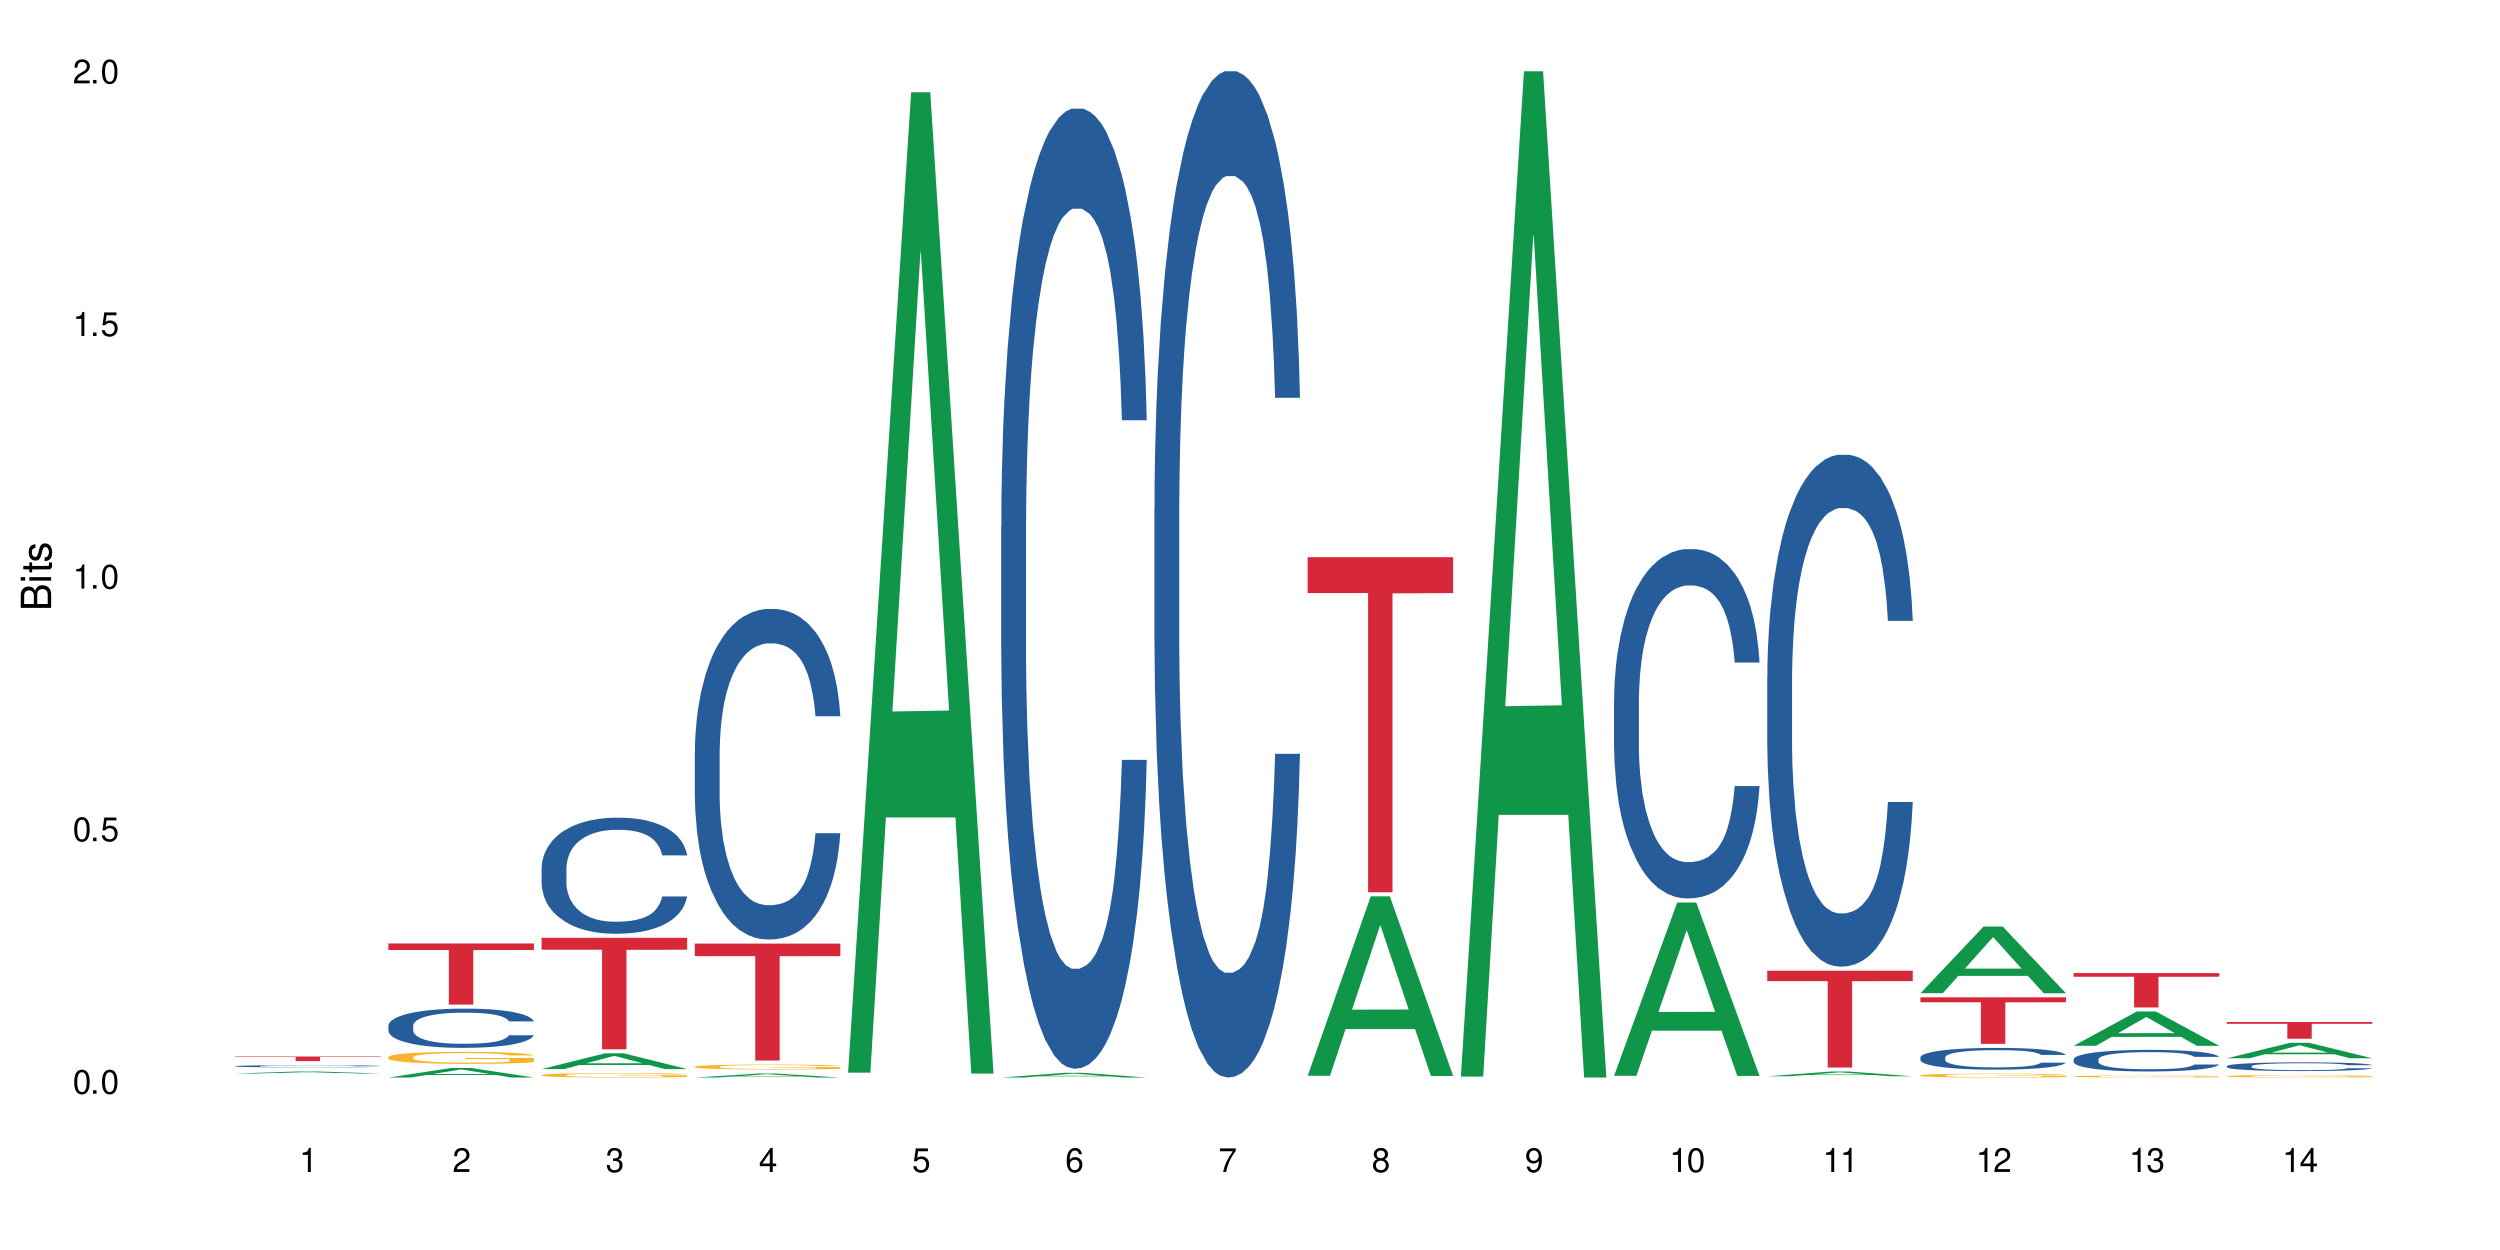 <?xml version="1.0" encoding="UTF-8"?>
<svg xmlns="http://www.w3.org/2000/svg" xmlns:xlink="http://www.w3.org/1999/xlink" width="720" height="360" viewBox="0 0 720 360">
<defs>
<g>
<g id="glyph-0-0">
</g>
<g id="glyph-0-1">
<path d="M 2.641 -6.938 C 2 -6.938 1.422 -6.656 1.078 -6.172 C 0.641 -5.562 0.406 -4.641 0.406 -3.359 C 0.406 -1.016 1.188 0.219 2.641 0.219 C 4.078 0.219 4.859 -1.016 4.859 -3.297 C 4.859 -4.641 4.656 -5.547 4.203 -6.172 C 3.844 -6.656 3.281 -6.938 2.641 -6.938 Z M 2.641 -6.188 C 3.547 -6.188 4 -5.25 4 -3.375 C 4 -1.406 3.562 -0.484 2.625 -0.484 C 1.734 -0.484 1.281 -1.438 1.281 -3.344 C 1.281 -5.25 1.734 -6.188 2.641 -6.188 Z M 2.641 -6.188 "/>
</g>
<g id="glyph-0-2">
<path d="M 1.828 -1 L 0.828 -1 L 0.828 0 L 1.828 0 Z M 1.828 -1 "/>
</g>
<g id="glyph-0-3">
<path d="M 4.562 -6.797 L 1.062 -6.797 L 0.547 -3.094 L 1.328 -3.094 C 1.719 -3.562 2.047 -3.734 2.578 -3.734 C 3.484 -3.734 4.062 -3.109 4.062 -2.094 C 4.062 -1.125 3.484 -0.531 2.578 -0.531 C 1.828 -0.531 1.375 -0.906 1.188 -1.672 L 0.328 -1.672 C 0.453 -1.109 0.547 -0.844 0.75 -0.594 C 1.125 -0.078 1.828 0.219 2.594 0.219 C 3.969 0.219 4.922 -0.781 4.922 -2.219 C 4.922 -3.562 4.031 -4.484 2.719 -4.484 C 2.25 -4.484 1.859 -4.359 1.469 -4.062 L 1.734 -5.969 L 4.562 -5.969 Z M 4.562 -6.797 "/>
</g>
<g id="glyph-0-4">
<path d="M 2.484 -4.938 L 2.484 0 L 3.328 0 L 3.328 -6.938 L 2.766 -6.938 C 2.469 -5.875 2.281 -5.734 0.984 -5.562 L 0.984 -4.938 Z M 2.484 -4.938 "/>
</g>
<g id="glyph-0-5">
<path d="M 4.859 -0.828 L 1.281 -0.828 C 1.359 -1.406 1.672 -1.781 2.5 -2.281 L 3.469 -2.828 C 4.406 -3.344 4.906 -4.062 4.906 -4.906 C 4.906 -5.484 4.672 -6.031 4.266 -6.406 C 3.859 -6.766 3.375 -6.938 2.719 -6.938 C 1.859 -6.938 1.219 -6.625 0.844 -6.031 C 0.609 -5.672 0.5 -5.234 0.484 -4.531 L 1.328 -4.531 C 1.359 -5.016 1.406 -5.281 1.531 -5.516 C 1.75 -5.938 2.188 -6.203 2.703 -6.203 C 3.469 -6.203 4.031 -5.641 4.031 -4.891 C 4.031 -4.344 3.719 -3.859 3.125 -3.516 L 2.234 -3 C 0.812 -2.172 0.406 -1.531 0.328 -0.016 L 4.859 -0.016 Z M 4.859 -0.828 "/>
</g>
<g id="glyph-0-6">
<path d="M 2.125 -3.188 L 2.578 -3.188 C 3.5 -3.188 3.984 -2.766 3.984 -1.922 C 3.984 -1.062 3.469 -0.531 2.594 -0.531 C 1.656 -0.531 1.203 -1 1.156 -2.016 L 0.312 -2.016 C 0.344 -1.453 0.438 -1.094 0.609 -0.781 C 0.953 -0.109 1.625 0.219 2.547 0.219 C 3.953 0.219 4.859 -0.625 4.859 -1.938 C 4.859 -2.828 4.516 -3.297 3.703 -3.594 C 4.344 -3.844 4.656 -4.328 4.656 -5.031 C 4.656 -6.219 3.875 -6.938 2.578 -6.938 C 1.203 -6.938 0.484 -6.172 0.453 -4.703 L 1.297 -4.703 C 1.312 -5.125 1.344 -5.359 1.453 -5.578 C 1.641 -5.969 2.062 -6.203 2.594 -6.203 C 3.344 -6.203 3.797 -5.75 3.797 -5 C 3.797 -4.516 3.609 -4.219 3.25 -4.047 C 3.016 -3.953 2.703 -3.922 2.125 -3.906 Z M 2.125 -3.188 "/>
</g>
<g id="glyph-0-7">
<path d="M 3.141 -1.672 L 3.141 0 L 3.984 0 L 3.984 -1.672 L 4.984 -1.672 L 4.984 -2.438 L 3.984 -2.438 L 3.984 -6.938 L 3.359 -6.938 L 0.266 -2.578 L 0.266 -1.672 Z M 3.141 -2.438 L 1 -2.438 L 3.141 -5.5 Z M 3.141 -2.438 "/>
</g>
<g id="glyph-0-8">
<path d="M 4.781 -5.125 C 4.609 -6.266 3.891 -6.938 2.844 -6.938 C 2.094 -6.938 1.422 -6.578 1.031 -5.953 C 0.594 -5.266 0.406 -4.422 0.406 -3.172 C 0.406 -2 0.578 -1.25 0.984 -0.641 C 1.359 -0.078 1.953 0.219 2.703 0.219 C 3.984 0.219 4.922 -0.75 4.922 -2.094 C 4.922 -3.375 4.062 -4.281 2.844 -4.281 C 2.172 -4.281 1.641 -4.031 1.281 -3.516 C 1.281 -5.234 1.828 -6.188 2.797 -6.188 C 3.391 -6.188 3.797 -5.797 3.938 -5.125 Z M 2.734 -3.531 C 3.547 -3.531 4.062 -2.953 4.062 -2.031 C 4.062 -1.156 3.484 -0.531 2.703 -0.531 C 1.922 -0.531 1.328 -1.188 1.328 -2.078 C 1.328 -2.938 1.906 -3.531 2.734 -3.531 Z M 2.734 -3.531 "/>
</g>
<g id="glyph-0-9">
<path d="M 4.984 -6.797 L 0.438 -6.797 L 0.438 -5.969 L 4.109 -5.969 C 2.5 -3.656 1.828 -2.234 1.328 0 L 2.219 0 C 2.594 -2.172 3.453 -4.047 4.984 -6.094 Z M 4.984 -6.797 "/>
</g>
<g id="glyph-0-10">
<path d="M 3.75 -3.656 C 4.469 -4.094 4.688 -4.438 4.688 -5.078 C 4.688 -6.172 3.844 -6.938 2.641 -6.938 C 1.438 -6.938 0.594 -6.172 0.594 -5.094 C 0.594 -4.438 0.812 -4.094 1.516 -3.656 C 0.734 -3.266 0.359 -2.703 0.359 -1.922 C 0.359 -0.656 1.281 0.219 2.641 0.219 C 3.984 0.219 4.922 -0.656 4.922 -1.922 C 4.922 -2.703 4.531 -3.266 3.75 -3.656 Z M 2.641 -6.188 C 3.359 -6.188 3.812 -5.75 3.812 -5.062 C 3.812 -4.406 3.344 -3.984 2.641 -3.984 C 1.922 -3.984 1.453 -4.406 1.453 -5.078 C 1.453 -5.75 1.922 -6.188 2.641 -6.188 Z M 2.641 -3.266 C 3.484 -3.266 4.062 -2.719 4.062 -1.906 C 4.062 -1.078 3.484 -0.531 2.625 -0.531 C 1.797 -0.531 1.219 -1.094 1.219 -1.906 C 1.219 -2.719 1.781 -3.266 2.641 -3.266 Z M 2.641 -3.266 "/>
</g>
<g id="glyph-0-11">
<path d="M 0.516 -1.578 C 0.672 -0.453 1.406 0.219 2.438 0.219 C 3.188 0.219 3.859 -0.141 4.266 -0.766 C 4.688 -1.453 4.891 -2.297 4.891 -3.547 C 4.891 -4.719 4.703 -5.453 4.312 -6.078 C 3.938 -6.641 3.344 -6.938 2.594 -6.938 C 1.297 -6.938 0.359 -5.969 0.359 -4.625 C 0.359 -3.344 1.234 -2.453 2.453 -2.453 C 3.094 -2.453 3.578 -2.672 4.016 -3.203 C 4 -1.484 3.469 -0.531 2.5 -0.531 C 1.906 -0.531 1.484 -0.906 1.359 -1.578 Z M 2.578 -6.203 C 3.375 -6.203 3.969 -5.531 3.969 -4.641 C 3.969 -3.797 3.391 -3.188 2.547 -3.188 C 1.734 -3.188 1.234 -3.766 1.234 -4.688 C 1.234 -5.562 1.797 -6.203 2.578 -6.203 Z M 2.578 -6.203 "/>
</g>
<g id="glyph-1-0">
</g>
<g id="glyph-1-1">
<path d="M 0 -0.953 L 0 -4.891 C 0 -5.719 -0.234 -6.344 -0.734 -6.797 C -1.188 -7.234 -1.812 -7.469 -2.5 -7.469 C -3.547 -7.469 -4.188 -7 -4.625 -5.875 C -4.984 -6.688 -5.625 -7.094 -6.531 -7.094 C -7.172 -7.094 -7.734 -6.859 -8.141 -6.391 C -8.562 -5.922 -8.75 -5.344 -8.75 -4.5 L -8.75 -0.953 Z M -4.984 -2.062 L -7.766 -2.062 L -7.766 -4.219 C -7.766 -4.844 -7.688 -5.203 -7.453 -5.5 C -7.219 -5.812 -6.859 -5.969 -6.375 -5.969 C -5.891 -5.969 -5.531 -5.812 -5.297 -5.5 C -5.062 -5.203 -4.984 -4.844 -4.984 -4.219 Z M -0.984 -2.062 L -4 -2.062 L -4 -4.781 C -4 -5.766 -3.438 -6.359 -2.484 -6.359 C -1.547 -6.359 -0.984 -5.766 -0.984 -4.781 Z M -0.984 -2.062 "/>
</g>
<g id="glyph-1-2">
<path d="M -6.281 -1.797 L -6.281 -0.797 L 0 -0.797 L 0 -1.797 Z M -8.75 -1.797 L -8.75 -0.797 L -7.484 -0.797 L -7.484 -1.797 Z M -8.75 -1.797 "/>
</g>
<g id="glyph-1-3">
<path d="M -6.281 -3.047 L -6.281 -2.016 L -8.016 -2.016 L -8.016 -1.016 L -6.281 -1.016 L -6.281 -0.172 L -5.469 -0.172 L -5.469 -1.016 L -0.719 -1.016 C -0.078 -1.016 0.281 -1.453 0.281 -2.234 C 0.281 -2.5 0.25 -2.719 0.188 -3.047 L -0.641 -3.047 C -0.609 -2.906 -0.594 -2.766 -0.594 -2.562 C -0.594 -2.141 -0.719 -2.016 -1.156 -2.016 L -5.469 -2.016 L -5.469 -3.047 Z M -6.281 -3.047 "/>
</g>
<g id="glyph-1-4">
<path d="M -4.531 -5.25 C -5.766 -5.25 -6.469 -4.422 -6.469 -2.969 C -6.469 -1.516 -5.719 -0.562 -4.547 -0.562 C -3.562 -0.562 -3.094 -1.062 -2.734 -2.562 L -2.516 -3.484 C -2.344 -4.188 -2.094 -4.469 -1.641 -4.469 C -1.047 -4.469 -0.641 -3.875 -0.641 -3 C -0.641 -2.453 -0.797 -2 -1.062 -1.75 C -1.25 -1.594 -1.422 -1.531 -1.875 -1.469 L -1.875 -0.406 C -0.422 -0.453 0.281 -1.266 0.281 -2.922 C 0.281 -4.5 -0.5 -5.516 -1.719 -5.516 C -2.656 -5.516 -3.172 -4.984 -3.469 -3.734 L -3.703 -2.766 C -3.891 -1.953 -4.156 -1.609 -4.594 -1.609 C -5.188 -1.609 -5.547 -2.125 -5.547 -2.938 C -5.547 -3.75 -5.203 -4.172 -4.531 -4.203 Z M -4.531 -5.25 "/>
</g>
</g>
</defs>
<rect x="-72" y="-36" width="864" height="432" fill="rgb(100%, 100%, 100%)" fill-opacity="1"/>
<path fill-rule="nonzero" fill="rgb(6.275%, 58.824%, 28.235%)" fill-opacity="1" d="M 67.73 309.172 L 67.777 309.168 L 85.914 308.582 L 91.422 308.582 L 109.648 309.172 L 103.242 309.172 L 98.676 309.016 L 78.656 309.016 L 74.18 309.172 L 67.73 309.172 L 80.582 308.953 L 96.84 308.953 L 88.734 308.68 L 88.645 308.676 L 88.555 308.68 L 80.539 308.953 L 80.582 308.953 Z M 67.73 309.172 "/>
<path fill-rule="nonzero" fill="rgb(14.51%, 36.078%, 60%)" fill-opacity="1" d="M 67.73 307.051 L 67.781 307.051 L 67.781 307.039 L 67.934 307.016 L 68.293 306.988 L 68.652 306.969 L 69.57 306.934 L 70.848 306.898 L 72.18 306.871 L 73.148 306.859 L 74.02 306.844 L 76.012 306.824 L 77.289 306.812 L 78.672 306.801 L 80.355 306.793 L 81.582 306.785 L 84.344 306.777 L 86.391 306.773 L 87.973 306.77 L 91.398 306.77 L 93.441 306.773 L 94.926 306.777 L 96.562 306.781 L 97.941 306.785 L 100.344 306.801 L 102.492 306.816 L 103.461 306.824 L 104.996 306.844 L 106.172 306.863 L 106.988 306.875 L 107.91 306.898 L 108.727 306.926 L 109.34 306.957 L 109.648 306.98 L 102.492 306.98 L 102.133 306.957 L 101.723 306.938 L 100.957 306.914 L 100.191 306.898 L 99.117 306.879 L 98.145 306.871 L 96.816 306.859 L 95.641 306.852 L 94.414 306.844 L 93.238 306.844 L 90.988 306.84 L 87.41 306.84 L 85.418 306.844 L 84.344 306.848 L 82.812 306.855 L 81.738 306.863 L 80.461 306.875 L 79.59 306.887 L 78.516 306.902 L 77.75 306.914 L 76.883 306.934 L 76.371 306.949 L 75.91 306.965 L 75.5 306.984 L 75.195 307.008 L 74.988 307.027 L 74.887 307.051 L 74.887 307.141 L 74.988 307.164 L 75.246 307.188 L 75.91 307.223 L 76.883 307.254 L 78.004 307.281 L 79.078 307.297 L 79.691 307.305 L 80.512 307.316 L 81.789 307.328 L 83.629 307.34 L 84.703 307.344 L 86.34 307.348 L 88.023 307.352 L 90.273 307.352 L 92.27 307.348 L 93.598 307.344 L 94.977 307.34 L 96.867 307.332 L 98.043 307.32 L 99.066 307.309 L 99.832 307.297 L 100.344 307.289 L 101.109 307.27 L 101.723 307.25 L 102.184 307.23 L 102.492 307.211 L 109.648 307.211 L 109.34 307.234 L 108.883 307.258 L 108.422 307.273 L 107.707 307.293 L 106.887 307.312 L 105.711 307.332 L 104.742 307.348 L 103.461 307.363 L 102.285 307.371 L 101.008 307.383 L 99.117 307.395 L 97.891 307.402 L 96.562 307.406 L 94.977 307.41 L 92.984 307.414 L 90.836 307.418 L 86.695 307.418 L 85.109 307.414 L 83.016 307.41 L 80.41 307.398 L 78.516 307.387 L 77.035 307.375 L 75.758 307.363 L 74.324 307.348 L 72.484 307.32 L 71.359 307.301 L 70.594 307.285 L 69.723 307.262 L 69.109 307.242 L 68.395 307.207 L 67.883 307.168 L 67.73 307.133 Z M 67.73 307.051 "/>
<path fill-rule="nonzero" fill="rgb(83.922%, 15.686%, 22.353%)" fill-opacity="1" d="M 67.73 304.281 L 109.648 304.281 L 109.648 304.426 L 92.18 304.426 L 92.18 305.605 L 85.148 305.605 L 85.148 304.426 L 67.73 304.426 Z M 67.73 304.281 "/>
<path fill-rule="nonzero" fill="rgb(6.275%, 58.824%, 28.235%)" fill-opacity="1" d="M 111.855 310.328 L 111.898 310.328 L 130.035 307.559 L 135.543 307.559 L 153.77 310.332 L 147.367 310.332 L 142.801 309.609 L 122.781 309.609 L 118.301 310.328 L 111.855 310.328 L 124.707 309.309 L 140.961 309.305 L 132.855 308.012 L 132.766 308.008 L 132.68 308.016 L 124.66 309.305 L 124.707 309.309 Z M 111.855 310.328 "/>
<path fill-rule="nonzero" fill="rgb(14.51%, 36.078%, 60%)" fill-opacity="1" d="M 111.855 295.402 L 111.906 295.395 L 111.906 295.145 L 112.059 294.754 L 112.418 294.258 L 112.773 293.918 L 113.695 293.309 L 114.973 292.723 L 116.301 292.266 L 117.273 292 L 118.141 291.793 L 120.137 291.41 L 121.414 291.215 L 122.793 291.039 L 124.48 290.863 L 125.707 290.762 L 128.469 290.594 L 130.512 290.523 L 132.098 290.492 L 135.523 290.492 L 137.566 290.535 L 139.047 290.586 L 140.684 290.668 L 142.066 290.762 L 144.469 290.988 L 146.613 291.277 L 147.586 291.441 L 149.117 291.762 L 150.293 292.07 L 151.113 292.34 L 152.031 292.723 L 152.852 293.184 L 153.465 293.711 L 153.77 294.156 L 146.613 294.156 L 146.258 293.742 L 145.848 293.422 L 145.082 293 L 144.312 292.699 L 143.242 292.402 L 142.27 292.207 L 140.941 292.008 L 139.766 291.887 L 138.539 291.793 L 137.363 291.73 L 135.113 291.668 L 132.504 291.668 L 131.535 291.688 L 129.539 291.773 L 128.469 291.844 L 126.934 291.988 L 125.859 292.121 L 124.582 292.328 L 123.715 292.504 L 122.641 292.773 L 121.875 293.012 L 121.004 293.352 L 120.492 293.609 L 120.031 293.898 L 119.625 294.238 L 119.316 294.598 L 119.113 294.98 L 119.012 295.352 L 119.012 296.949 L 119.113 297.324 L 119.367 297.758 L 120.031 298.387 L 121.004 298.934 L 122.129 299.367 L 123.203 299.676 L 123.816 299.82 L 124.633 299.984 L 125.91 300.191 L 127.75 300.398 L 128.824 300.48 L 130.461 300.562 L 132.148 300.602 L 134.398 300.602 L 136.391 300.562 L 137.719 300.512 L 139.102 300.43 L 140.992 300.254 L 142.168 300.086 L 143.188 299.891 L 143.957 299.695 L 144.469 299.531 L 145.234 299.211 L 145.848 298.859 L 146.309 298.5 L 146.613 298.148 L 153.77 298.148 L 153.465 298.562 L 153.004 298.965 L 152.543 299.262 L 151.828 299.625 L 151.012 299.941 L 149.836 300.305 L 148.863 300.543 L 147.586 300.801 L 146.41 300.996 L 145.133 301.172 L 143.242 301.379 L 142.012 301.48 L 140.684 301.574 L 139.102 301.656 L 137.105 301.727 L 134.961 301.77 L 132.965 301.781 L 130.82 301.758 L 129.234 301.719 L 127.137 301.625 L 124.531 301.438 L 122.641 301.242 L 121.156 301.047 L 119.879 300.84 L 118.449 300.562 L 116.609 300.109 L 115.484 299.758 L 114.715 299.469 L 113.848 299.066 L 113.234 298.707 L 112.52 298.129 L 112.008 297.395 L 111.855 296.828 Z M 111.855 295.402 "/>
<path fill-rule="nonzero" fill="rgb(96.863%, 70.196%, 16.863%)" fill-opacity="1" d="M 111.855 304.422 L 111.906 304.418 L 111.906 304.355 L 112.109 304.215 L 112.621 304.02 L 113.285 303.859 L 114 303.73 L 114.461 303.664 L 115.227 303.57 L 115.891 303.5 L 117.578 303.359 L 119.727 303.227 L 120.902 303.172 L 122.23 303.117 L 124.121 303.059 L 124.992 303.035 L 127.648 302.984 L 130.664 302.953 L 133.988 302.945 L 135.523 302.945 L 137.617 302.961 L 140.48 302.992 L 142.117 303.027 L 143.395 303.059 L 144.723 303.098 L 146.359 303.16 L 147.891 303.238 L 149.117 303.312 L 150.348 303.406 L 151.367 303.508 L 152.238 303.617 L 153.004 303.75 L 153.465 303.859 L 153.77 303.973 L 146.664 303.973 L 146.258 303.859 L 145.797 303.777 L 145.031 303.672 L 144.262 303.598 L 143.496 303.535 L 142.066 303.453 L 140.84 303.402 L 139.305 303.359 L 137.82 303.332 L 136.137 303.312 L 135.113 303.305 L 132.402 303.305 L 129.949 303.328 L 128.52 303.352 L 127.496 303.379 L 126.066 303.426 L 125.195 303.465 L 124.684 303.488 L 123.152 303.586 L 122.129 303.676 L 121.566 303.734 L 120.852 303.828 L 120.34 303.914 L 119.777 304.039 L 119.469 304.133 L 119.062 304.348 L 119.012 304.918 L 119.164 305.035 L 119.469 305.164 L 119.879 305.277 L 120.492 305.398 L 121.105 305.488 L 122.18 305.613 L 123.102 305.695 L 123.816 305.75 L 125.195 305.832 L 125.758 305.863 L 127.086 305.918 L 128.469 305.961 L 130.152 306 L 131.434 306.02 L 133.477 306.035 L 136.082 306.035 L 139.152 306.016 L 141.094 305.992 L 142.422 305.965 L 143.293 305.945 L 144.363 305.91 L 145.133 305.879 L 145.848 305.844 L 146.715 305.789 L 146.715 305.035 L 134.09 305.031 L 134.09 304.68 L 153.719 304.676 L 153.77 305.91 L 152.699 305.992 L 151.367 306.074 L 150.09 306.141 L 148.762 306.191 L 146.871 306.254 L 145.336 306.289 L 142.984 306.336 L 140.84 306.363 L 138.59 306.383 L 136.594 306.391 L 134.242 306.395 L 132.148 306.387 L 129.898 306.367 L 128.109 306.344 L 126.473 306.312 L 124.84 306.27 L 122.793 306.207 L 121.465 306.152 L 120.082 306.086 L 118.703 306.008 L 117.477 305.922 L 116.66 305.855 L 115.84 305.781 L 114.973 305.684 L 114.152 305.578 L 113.539 305.48 L 112.98 305.371 L 112.57 305.266 L 112.16 305.125 L 111.957 305.012 L 111.855 304.914 Z M 111.855 304.422 "/>
<path fill-rule="nonzero" fill="rgb(83.922%, 15.686%, 22.353%)" fill-opacity="1" d="M 111.855 271.715 L 153.77 271.715 L 153.77 273.602 L 136.301 273.617 L 136.301 289.328 L 129.273 289.328 L 129.273 273.633 L 129.172 273.602 L 111.855 273.602 Z M 111.855 271.715 "/>
<path fill-rule="nonzero" fill="rgb(6.275%, 58.824%, 28.235%)" fill-opacity="1" d="M 155.977 307.898 L 156.023 307.891 L 174.16 303.367 L 179.668 303.367 L 197.895 307.902 L 191.488 307.902 L 186.922 306.719 L 166.902 306.719 L 162.426 307.898 L 155.977 307.898 L 168.828 306.227 L 185.086 306.223 L 176.98 304.105 L 176.891 304.102 L 176.801 304.117 L 168.785 306.223 L 168.828 306.227 Z M 155.977 307.898 "/>
<path fill-rule="nonzero" fill="rgb(14.51%, 36.078%, 60%)" fill-opacity="1" d="M 155.977 250.051 L 156.027 250.02 L 156.027 249.289 L 156.18 248.129 L 156.539 246.66 L 156.898 245.652 L 157.816 243.852 L 159.094 242.113 L 160.426 240.77 L 161.395 239.973 L 162.266 239.363 L 164.258 238.234 L 165.535 237.652 L 166.918 237.133 L 168.602 236.613 L 169.828 236.309 L 172.59 235.82 L 174.637 235.605 L 176.219 235.516 L 179.645 235.516 L 181.688 235.637 L 183.172 235.789 L 184.809 236.035 L 186.188 236.309 L 188.59 236.98 L 190.738 237.836 L 191.707 238.324 L 193.242 239.273 L 194.418 240.188 L 195.234 240.98 L 196.156 242.113 L 196.973 243.484 L 197.586 245.043 L 197.895 246.355 L 190.738 246.355 L 190.379 245.133 L 189.969 244.188 L 189.203 242.938 L 188.438 242.051 L 187.363 241.164 L 186.391 240.586 L 185.062 240.004 L 183.887 239.637 L 182.66 239.363 L 181.484 239.18 L 179.234 238.996 L 176.629 238.996 L 175.656 239.059 L 173.664 239.301 L 172.59 239.516 L 171.059 239.945 L 169.984 240.34 L 168.707 240.949 L 167.836 241.469 L 166.762 242.266 L 165.996 242.965 L 165.129 243.973 L 164.617 244.738 L 164.156 245.594 L 163.746 246.602 L 163.441 247.668 L 163.234 248.801 L 163.133 249.898 L 163.133 254.633 L 163.234 255.73 L 163.492 257.012 L 164.156 258.875 L 165.129 260.496 L 166.25 261.777 L 167.324 262.695 L 167.938 263.121 L 168.758 263.609 L 170.035 264.219 L 171.875 264.832 L 172.949 265.074 L 174.582 265.32 L 176.27 265.441 L 178.52 265.441 L 180.512 265.32 L 181.844 265.168 L 183.223 264.922 L 185.113 264.402 L 186.289 263.914 L 187.312 263.336 L 188.078 262.754 L 188.59 262.266 L 189.355 261.32 L 189.969 260.281 L 190.43 259.211 L 190.738 258.176 L 197.895 258.176 L 197.586 259.395 L 197.129 260.586 L 196.668 261.473 L 195.953 262.539 L 195.133 263.488 L 193.957 264.555 L 192.988 265.258 L 191.707 266.023 L 190.531 266.602 L 189.254 267.121 L 187.363 267.73 L 186.137 268.039 L 184.809 268.312 L 183.223 268.555 L 181.23 268.77 L 179.082 268.891 L 177.09 268.922 L 174.941 268.863 L 173.355 268.738 L 171.262 268.465 L 168.652 267.914 L 166.762 267.336 L 165.281 266.754 L 164.004 266.145 L 162.57 265.32 L 160.73 263.977 L 159.605 262.938 L 158.84 262.082 L 157.969 260.891 L 157.355 259.824 L 156.641 258.113 L 156.129 255.945 L 155.977 254.266 Z M 155.977 250.051 "/>
<path fill-rule="nonzero" fill="rgb(96.863%, 70.196%, 16.863%)" fill-opacity="1" d="M 155.977 309.609 L 156.027 309.605 L 156.027 309.582 L 156.234 309.531 L 156.742 309.461 L 157.41 309.402 L 158.125 309.355 L 158.582 309.328 L 159.352 309.297 L 160.016 309.27 L 161.703 309.219 L 163.848 309.168 L 165.023 309.148 L 166.355 309.129 L 168.246 309.105 L 169.113 309.098 L 171.773 309.078 L 174.789 309.07 L 178.109 309.066 L 179.645 309.066 L 181.742 309.07 L 184.602 309.082 L 186.238 309.094 L 187.516 309.105 L 188.848 309.121 L 190.48 309.145 L 192.016 309.172 L 193.242 309.199 L 194.469 309.234 L 195.492 309.273 L 196.359 309.312 L 197.129 309.359 L 197.586 309.402 L 197.895 309.441 L 190.789 309.441 L 190.379 309.402 L 189.918 309.371 L 189.152 309.332 L 188.387 309.305 L 187.617 309.281 L 186.188 309.254 L 184.961 309.234 L 183.426 309.219 L 181.945 309.207 L 180.258 309.199 L 176.527 309.199 L 174.074 309.207 L 172.641 309.215 L 171.617 309.227 L 170.188 309.242 L 169.32 309.258 L 168.809 309.266 L 167.273 309.301 L 166.25 309.332 L 165.688 309.355 L 164.973 309.391 L 164.461 309.422 L 163.898 309.469 L 163.594 309.504 L 163.184 309.582 L 163.133 309.789 L 163.285 309.832 L 163.594 309.883 L 164.004 309.922 L 164.617 309.965 L 165.23 310 L 166.305 310.047 L 167.223 310.074 L 167.938 310.094 L 169.32 310.125 L 169.883 310.137 L 171.211 310.156 L 172.59 310.176 L 174.277 310.188 L 175.555 310.195 L 177.602 310.199 L 180.207 310.199 L 183.273 310.195 L 185.215 310.184 L 186.547 310.176 L 187.414 310.168 L 188.488 310.152 L 189.254 310.145 L 189.969 310.129 L 190.84 310.109 L 190.84 309.832 L 178.215 309.832 L 178.215 309.703 L 197.844 309.703 L 197.895 310.152 L 196.82 310.184 L 195.492 310.215 L 194.215 310.238 L 192.883 310.258 L 190.992 310.281 L 189.461 310.293 L 187.109 310.309 L 184.961 310.32 L 182.711 310.328 L 180.719 310.332 L 176.27 310.332 L 174.023 310.324 L 172.234 310.312 L 168.961 310.289 L 166.918 310.262 L 165.586 310.242 L 164.207 310.219 L 162.828 310.191 L 161.602 310.16 L 160.781 310.133 L 159.965 310.105 L 159.094 310.07 L 158.277 310.031 L 157.664 309.996 L 157.102 309.957 L 156.691 309.918 L 156.285 309.867 L 156.078 309.824 L 155.977 309.789 Z M 155.977 309.609 "/>
<path fill-rule="nonzero" fill="rgb(83.922%, 15.686%, 22.353%)" fill-opacity="1" d="M 155.977 270.086 L 197.895 270.086 L 197.895 273.523 L 180.426 273.555 L 180.426 302.203 L 173.395 302.203 L 173.395 273.586 L 173.293 273.523 L 155.977 273.523 Z M 155.977 270.086 "/>
<path fill-rule="nonzero" fill="rgb(6.275%, 58.824%, 28.235%)" fill-opacity="1" d="M 200.102 310.332 L 200.145 310.332 L 218.281 309.184 L 223.789 309.184 L 242.016 310.332 L 235.613 310.332 L 231.047 310.031 L 211.027 310.031 L 206.547 310.332 L 200.102 310.332 L 212.953 309.906 L 229.207 309.906 L 221.102 309.371 L 220.926 309.371 L 212.906 309.906 L 212.953 309.906 Z M 200.102 310.332 "/>
<path fill-rule="nonzero" fill="rgb(14.51%, 36.078%, 60%)" fill-opacity="1" d="M 200.102 216.816 L 200.152 216.73 L 200.152 214.641 L 200.305 211.336 L 200.664 207.16 L 201.02 204.285 L 201.941 199.152 L 203.219 194.191 L 204.547 190.363 L 205.52 188.102 L 206.387 186.363 L 208.383 183.141 L 209.66 181.488 L 211.039 180.012 L 212.727 178.531 L 213.953 177.66 L 216.715 176.27 L 218.758 175.66 L 220.344 175.398 L 223.77 175.398 L 225.812 175.746 L 227.293 176.18 L 228.93 176.879 L 230.312 177.66 L 232.715 179.574 L 234.859 182.012 L 235.832 183.402 L 237.363 186.102 L 238.539 188.711 L 239.359 190.973 L 240.277 194.191 L 241.098 198.109 L 241.711 202.547 L 242.016 206.289 L 234.859 206.289 L 234.504 202.809 L 234.094 200.109 L 233.328 196.543 L 232.559 194.02 L 231.488 191.496 L 230.516 189.844 L 229.188 188.188 L 228.012 187.145 L 226.785 186.363 L 225.609 185.84 L 223.359 185.316 L 220.75 185.316 L 219.781 185.492 L 217.785 186.188 L 216.715 186.797 L 215.18 188.016 L 214.105 189.145 L 212.828 190.887 L 211.961 192.367 L 210.887 194.629 L 210.117 196.629 L 209.25 199.5 L 208.738 201.676 L 208.277 204.113 L 207.871 206.984 L 207.562 210.031 L 207.359 213.25 L 207.258 216.383 L 207.258 229.867 L 207.359 233 L 207.613 236.656 L 208.277 241.965 L 209.25 246.574 L 210.375 250.23 L 211.449 252.84 L 212.062 254.059 L 212.879 255.453 L 214.156 257.191 L 215.996 258.934 L 217.07 259.629 L 218.707 260.324 L 220.395 260.672 L 222.645 260.672 L 224.637 260.324 L 225.965 259.891 L 227.348 259.191 L 229.238 257.715 L 230.414 256.32 L 231.434 254.668 L 232.203 253.016 L 232.715 251.621 L 233.48 248.926 L 234.094 245.965 L 234.555 242.922 L 234.859 239.961 L 242.016 239.961 L 241.711 243.441 L 241.25 246.836 L 240.789 249.359 L 240.074 252.406 L 239.258 255.102 L 238.082 258.148 L 237.109 260.148 L 235.832 262.324 L 234.656 263.98 L 233.379 265.457 L 231.488 267.199 L 230.258 268.07 L 228.93 268.852 L 227.348 269.547 L 225.352 270.156 L 223.207 270.504 L 221.211 270.59 L 219.066 270.418 L 217.48 270.07 L 215.383 269.285 L 212.777 267.719 L 210.887 266.066 L 209.402 264.414 L 208.125 262.672 L 206.695 260.324 L 204.855 256.496 L 203.73 253.535 L 202.961 251.102 L 202.094 247.707 L 201.48 244.66 L 200.766 239.789 L 200.254 233.609 L 200.102 228.824 Z M 200.102 216.816 "/>
<path fill-rule="nonzero" fill="rgb(96.863%, 70.196%, 16.863%)" fill-opacity="1" d="M 200.102 307.207 L 200.152 307.203 L 200.152 307.18 L 200.355 307.121 L 200.867 307.039 L 201.531 306.973 L 202.246 306.922 L 202.707 306.895 L 203.473 306.855 L 204.137 306.828 L 205.824 306.77 L 207.973 306.715 L 209.148 306.691 L 210.477 306.668 L 212.367 306.645 L 213.238 306.633 L 215.895 306.613 L 218.91 306.602 L 222.234 306.598 L 223.77 306.598 L 225.863 306.602 L 228.727 306.617 L 230.363 306.629 L 231.641 306.645 L 232.969 306.66 L 234.605 306.688 L 236.137 306.719 L 237.363 306.75 L 238.594 306.789 L 239.613 306.828 L 240.484 306.875 L 241.25 306.93 L 241.711 306.977 L 242.016 307.02 L 234.91 307.02 L 234.504 306.977 L 234.043 306.941 L 233.277 306.898 L 232.508 306.867 L 231.742 306.84 L 230.312 306.809 L 229.082 306.785 L 227.551 306.77 L 226.066 306.758 L 224.383 306.75 L 223.359 306.746 L 220.648 306.746 L 218.195 306.754 L 216.766 306.766 L 215.742 306.777 L 214.312 306.797 L 213.441 306.812 L 212.93 306.82 L 211.398 306.863 L 210.375 306.898 L 209.812 306.922 L 209.098 306.961 L 208.586 306.996 L 208.023 307.047 L 207.715 307.086 L 207.309 307.176 L 207.258 307.41 L 207.41 307.461 L 207.715 307.512 L 208.125 307.559 L 208.738 307.609 L 209.352 307.645 L 210.426 307.695 L 211.348 307.73 L 212.062 307.754 L 213.441 307.789 L 214.004 307.801 L 215.332 307.824 L 216.715 307.84 L 218.398 307.855 L 219.68 307.863 L 221.723 307.871 L 224.328 307.871 L 227.398 307.863 L 229.34 307.852 L 230.668 307.844 L 231.539 307.832 L 232.609 307.82 L 233.379 307.805 L 234.094 307.793 L 234.961 307.77 L 234.961 307.461 L 222.336 307.457 L 222.336 307.312 L 241.965 307.312 L 242.016 307.82 L 240.941 307.855 L 239.613 307.887 L 238.336 307.914 L 237.008 307.938 L 235.117 307.961 L 233.582 307.977 L 231.23 307.992 L 229.082 308.004 L 226.836 308.012 L 224.84 308.016 L 222.488 308.02 L 220.395 308.016 L 218.145 308.008 L 216.355 307.996 L 214.719 307.984 L 213.082 307.969 L 211.039 307.941 L 209.711 307.918 L 208.328 307.891 L 206.949 307.859 L 205.723 307.824 L 204.906 307.797 L 204.086 307.766 L 203.219 307.727 L 202.398 307.684 L 201.785 307.641 L 201.223 307.598 L 200.816 307.555 L 200.406 307.496 L 200.203 307.449 L 200.102 307.41 Z M 200.102 307.207 "/>
<path fill-rule="nonzero" fill="rgb(83.922%, 15.686%, 22.353%)" fill-opacity="1" d="M 200.102 271.754 L 242.016 271.754 L 242.016 275.359 L 224.547 275.391 L 224.547 305.434 L 217.52 305.434 L 217.52 275.422 L 217.418 275.359 L 200.102 275.359 Z M 200.102 271.754 "/>
<path fill-rule="nonzero" fill="rgb(6.275%, 58.824%, 28.235%)" fill-opacity="1" d="M 244.223 308.93 L 244.27 308.664 L 262.406 26.578 L 267.914 26.578 L 286.141 309.195 L 279.734 309.195 L 275.168 235.422 L 255.148 235.422 L 250.672 308.93 L 244.223 308.93 L 257.074 204.902 L 273.332 204.637 L 265.227 72.75 L 265.137 72.484 L 265.047 73.281 L 257.031 204.637 L 257.074 204.902 Z M 244.223 308.93 "/>
<path fill-rule="nonzero" fill="rgb(6.275%, 58.824%, 28.235%)" fill-opacity="1" d="M 288.348 310.332 L 288.391 310.328 L 306.527 308.973 L 312.035 308.973 L 330.262 310.332 L 323.859 310.332 L 319.289 309.977 L 299.273 309.977 L 294.793 310.332 L 288.348 310.332 L 301.199 309.832 L 317.453 309.832 L 309.348 309.195 L 309.258 309.195 L 309.172 309.199 L 301.152 309.832 L 301.199 309.832 Z M 288.348 310.332 "/>
<path fill-rule="nonzero" fill="rgb(14.51%, 36.078%, 60%)" fill-opacity="1" d="M 288.348 151.613 L 288.398 151.359 L 288.398 145.293 L 288.551 135.691 L 288.906 123.559 L 289.266 115.219 L 290.188 100.305 L 291.465 85.898 L 292.793 74.777 L 293.766 68.207 L 294.633 63.152 L 296.629 53.801 L 297.906 48.996 L 299.285 44.699 L 300.973 40.402 L 302.199 37.875 L 304.961 33.832 L 307.004 32.062 L 308.59 31.305 L 312.012 31.305 L 314.059 32.316 L 315.539 33.578 L 317.176 35.602 L 318.559 37.875 L 320.961 43.438 L 323.105 50.512 L 324.078 54.559 L 325.609 62.395 L 326.785 69.977 L 327.605 76.547 L 328.523 85.898 L 329.344 97.273 L 329.957 110.16 L 330.262 121.031 L 323.105 121.031 L 322.75 110.922 L 322.34 103.086 L 321.574 92.723 L 320.805 85.395 L 319.73 78.062 L 318.762 73.262 L 317.434 68.457 L 316.258 65.426 L 315.031 63.152 L 313.855 61.633 L 311.605 60.117 L 308.996 60.117 L 308.027 60.625 L 306.031 62.645 L 304.961 64.414 L 303.426 67.953 L 302.352 71.238 L 301.074 76.293 L 300.207 80.59 L 299.133 87.16 L 298.363 92.977 L 297.496 101.316 L 296.984 107.633 L 296.523 114.711 L 296.117 123.051 L 295.809 131.898 L 295.605 141.25 L 295.504 150.348 L 295.504 189.523 L 295.605 198.625 L 295.859 209.238 L 296.523 224.656 L 297.496 238.051 L 298.621 248.668 L 299.695 256.25 L 300.309 259.789 L 301.125 263.832 L 302.402 268.887 L 304.242 273.941 L 305.316 275.965 L 306.953 277.988 L 308.641 278.996 L 310.891 278.996 L 312.883 277.988 L 314.211 276.723 L 315.594 274.699 L 317.484 270.402 L 318.66 266.359 L 319.68 261.559 L 320.449 256.754 L 320.961 252.711 L 321.727 244.875 L 322.34 236.281 L 322.801 227.438 L 323.105 218.844 L 330.262 218.844 L 329.957 228.953 L 329.496 238.812 L 329.035 246.141 L 328.32 254.988 L 327.504 262.82 L 326.328 271.668 L 325.355 277.48 L 324.078 283.801 L 322.902 288.602 L 321.625 292.898 L 319.73 297.953 L 318.504 300.48 L 317.176 302.754 L 315.594 304.777 L 313.598 306.547 L 311.453 307.559 L 309.457 307.812 L 307.312 307.305 L 305.727 306.293 L 303.629 304.02 L 301.023 299.469 L 299.133 294.668 L 297.648 289.867 L 296.371 284.812 L 294.941 277.988 L 293.102 266.867 L 291.977 258.273 L 291.207 251.195 L 290.34 241.34 L 289.727 232.492 L 289.012 218.34 L 288.5 200.395 L 288.348 186.492 Z M 288.348 151.613 "/>
<path fill-rule="nonzero" fill="rgb(14.51%, 36.078%, 60%)" fill-opacity="1" d="M 332.469 146.621 L 332.52 146.355 L 332.52 140 L 332.672 129.934 L 333.031 117.215 L 333.391 108.477 L 334.309 92.844 L 335.586 77.746 L 336.918 66.09 L 337.887 59.203 L 338.758 53.902 L 340.75 44.102 L 342.027 39.07 L 343.406 34.566 L 345.094 30.062 L 346.32 27.414 L 349.082 23.176 L 351.129 21.32 L 352.711 20.527 L 356.137 20.527 L 358.18 21.586 L 359.664 22.91 L 361.301 25.031 L 362.68 27.414 L 365.082 33.242 L 367.23 40.66 L 368.199 44.898 L 369.734 53.109 L 370.91 61.055 L 371.727 67.945 L 372.648 77.746 L 373.465 89.668 L 374.078 103.176 L 374.387 114.566 L 367.23 114.566 L 366.871 103.973 L 366.461 95.758 L 365.695 84.898 L 364.93 77.215 L 363.855 69.535 L 362.883 64.5 L 361.555 59.469 L 360.379 56.289 L 359.152 53.902 L 357.977 52.316 L 355.727 50.727 L 353.121 50.727 L 352.148 51.254 L 350.156 53.375 L 349.082 55.23 L 347.547 58.938 L 346.477 62.383 L 345.199 67.68 L 344.328 72.184 L 343.254 79.07 L 342.488 85.164 L 341.617 93.906 L 341.109 100.527 L 340.648 107.945 L 340.238 116.688 L 339.934 125.957 L 339.727 135.762 L 339.625 145.297 L 339.625 186.355 L 339.727 195.895 L 339.984 207.02 L 340.648 223.18 L 341.617 237.219 L 342.742 248.344 L 343.816 256.293 L 344.43 260 L 345.25 264.238 L 346.527 269.535 L 348.367 274.836 L 349.441 276.953 L 351.074 279.074 L 352.762 280.133 L 355.012 280.133 L 357.004 279.074 L 358.336 277.75 L 359.715 275.629 L 361.605 271.125 L 362.781 266.887 L 363.805 261.855 L 364.57 256.82 L 365.082 252.582 L 365.848 244.371 L 366.461 235.363 L 366.922 226.094 L 367.23 217.086 L 374.387 217.086 L 374.078 227.684 L 373.617 238.012 L 373.16 245.695 L 372.441 254.969 L 371.625 263.18 L 370.449 272.449 L 369.477 278.543 L 368.199 285.168 L 367.023 290.199 L 365.746 294.703 L 363.855 300 L 362.629 302.648 L 361.301 305.035 L 359.715 307.152 L 357.723 309.008 L 355.574 310.066 L 353.582 310.332 L 351.434 309.801 L 349.848 308.742 L 347.754 306.359 L 345.145 301.59 L 343.254 296.559 L 341.773 291.523 L 340.496 286.227 L 339.062 279.074 L 337.223 267.418 L 336.098 258.41 L 335.332 250.992 L 334.461 240.664 L 333.848 231.391 L 333.133 216.555 L 332.621 197.746 L 332.469 183.18 Z M 332.469 146.621 "/>
<path fill-rule="nonzero" fill="rgb(6.275%, 58.824%, 28.235%)" fill-opacity="1" d="M 376.594 309.832 L 376.637 309.781 L 394.773 258.137 L 400.281 258.137 L 418.508 309.879 L 412.105 309.879 L 407.535 296.371 L 387.52 296.371 L 383.039 309.832 L 376.594 309.832 L 389.445 290.785 L 405.699 290.734 L 397.594 266.59 L 397.504 266.539 L 397.414 266.688 L 389.398 290.734 L 389.445 290.785 Z M 376.594 309.832 "/>
<path fill-rule="nonzero" fill="rgb(83.922%, 15.686%, 22.353%)" fill-opacity="1" d="M 376.594 160.48 L 418.508 160.48 L 418.508 170.812 L 401.039 170.902 L 401.039 256.973 L 394.012 256.973 L 394.012 170.992 L 393.91 170.812 L 376.594 170.812 Z M 376.594 160.48 "/>
<path fill-rule="nonzero" fill="rgb(6.275%, 58.824%, 28.235%)" fill-opacity="1" d="M 420.715 310.059 L 420.758 309.789 L 438.898 20.527 L 444.406 20.527 L 462.633 310.332 L 456.227 310.332 L 451.66 234.684 L 431.641 234.684 L 427.164 310.059 L 420.715 310.059 L 433.566 203.391 L 449.824 203.117 L 441.719 67.875 L 441.629 67.602 L 441.539 68.418 L 433.523 203.117 L 433.566 203.391 Z M 420.715 310.059 "/>
<path fill-rule="nonzero" fill="rgb(6.275%, 58.824%, 28.235%)" fill-opacity="1" d="M 464.836 309.824 L 464.883 309.777 L 483.02 259.922 L 488.527 259.922 L 506.754 309.871 L 500.352 309.871 L 495.781 296.832 L 475.766 296.832 L 471.285 309.824 L 464.836 309.824 L 477.691 291.441 L 493.945 291.395 L 485.84 268.082 L 485.75 268.035 L 485.66 268.176 L 477.645 291.395 L 477.691 291.441 Z M 464.836 309.824 "/>
<path fill-rule="nonzero" fill="rgb(14.51%, 36.078%, 60%)" fill-opacity="1" d="M 464.836 201.93 L 464.891 201.84 L 464.891 199.633 L 465.043 196.137 L 465.398 191.723 L 465.758 188.688 L 466.68 183.262 L 467.957 178.02 L 469.285 173.977 L 470.258 171.586 L 471.125 169.746 L 473.117 166.344 L 474.398 164.594 L 475.777 163.031 L 477.465 161.469 L 478.691 160.551 L 481.453 159.078 L 483.496 158.434 L 485.082 158.16 L 488.504 158.16 L 490.551 158.527 L 492.031 158.984 L 493.668 159.723 L 495.047 160.551 L 497.453 162.574 L 499.598 165.148 L 500.57 166.617 L 502.102 169.469 L 503.277 172.227 L 504.098 174.617 L 505.016 178.02 L 505.836 182.16 L 506.449 186.848 L 506.754 190.805 L 499.598 190.805 L 499.242 187.125 L 498.832 184.273 L 498.066 180.504 L 497.297 177.836 L 496.223 175.172 L 495.254 173.422 L 493.926 171.676 L 492.75 170.574 L 491.523 169.746 L 490.348 169.195 L 488.098 168.641 L 485.488 168.641 L 484.52 168.824 L 482.523 169.562 L 481.453 170.203 L 479.918 171.492 L 478.844 172.688 L 477.566 174.527 L 476.695 176.09 L 475.625 178.48 L 474.855 180.598 L 473.988 183.629 L 473.477 185.93 L 473.016 188.504 L 472.609 191.539 L 472.301 194.758 L 472.098 198.16 L 471.996 201.469 L 471.996 215.723 L 472.098 219.035 L 472.352 222.895 L 473.016 228.504 L 473.988 233.379 L 475.113 237.242 L 476.188 240 L 476.801 241.289 L 477.617 242.758 L 478.895 244.598 L 480.734 246.438 L 481.809 247.172 L 483.445 247.91 L 485.133 248.277 L 487.383 248.277 L 489.375 247.91 L 490.703 247.449 L 492.082 246.715 L 493.977 245.148 L 495.152 243.68 L 496.172 241.93 L 496.941 240.184 L 497.453 238.711 L 498.219 235.863 L 498.832 232.734 L 499.293 229.516 L 499.598 226.391 L 506.754 226.391 L 506.449 230.07 L 505.988 233.656 L 505.527 236.32 L 504.812 239.539 L 503.996 242.391 L 502.82 245.609 L 501.848 247.723 L 500.57 250.023 L 499.395 251.77 L 498.117 253.332 L 496.223 255.172 L 494.996 256.094 L 493.668 256.922 L 492.082 257.656 L 490.09 258.301 L 487.941 258.668 L 485.949 258.758 L 483.801 258.574 L 482.219 258.207 L 480.121 257.379 L 477.516 255.727 L 475.625 253.977 L 474.141 252.23 L 472.863 250.391 L 471.434 247.91 L 469.594 243.863 L 468.469 240.734 L 467.699 238.16 L 466.832 234.574 L 466.219 231.355 L 465.504 226.207 L 464.992 219.68 L 464.836 214.621 Z M 464.836 201.93 "/>
<path fill-rule="nonzero" fill="rgb(6.275%, 58.824%, 28.235%)" fill-opacity="1" d="M 508.961 309.969 L 509.004 309.969 L 527.145 308.609 L 532.652 308.609 L 550.879 309.973 L 544.473 309.973 L 539.906 309.617 L 519.887 309.617 L 515.41 309.969 L 508.961 309.969 L 521.812 309.469 L 538.07 309.469 L 529.965 308.832 L 529.875 308.832 L 529.785 308.836 L 521.77 309.469 L 521.812 309.469 Z M 508.961 309.969 "/>
<path fill-rule="nonzero" fill="rgb(14.51%, 36.078%, 60%)" fill-opacity="1" d="M 508.961 195.125 L 509.012 194.992 L 509.012 191.754 L 509.164 186.633 L 509.523 180.164 L 509.883 175.719 L 510.801 167.766 L 512.078 160.086 L 513.406 154.156 L 514.379 150.652 L 515.25 147.957 L 517.242 142.969 L 518.52 140.41 L 519.898 138.117 L 521.586 135.828 L 522.812 134.48 L 525.574 132.324 L 527.617 131.379 L 529.203 130.977 L 532.629 130.977 L 534.672 131.516 L 536.156 132.188 L 537.793 133.266 L 539.172 134.48 L 541.574 137.445 L 543.723 141.219 L 544.691 143.375 L 546.227 147.551 L 547.402 151.594 L 548.219 155.098 L 549.141 160.086 L 549.957 166.148 L 550.57 173.023 L 550.879 178.816 L 543.723 178.816 L 543.363 173.426 L 542.953 169.25 L 542.188 163.723 L 541.422 159.816 L 540.348 155.906 L 539.375 153.348 L 538.047 150.785 L 536.871 149.168 L 535.645 147.957 L 534.469 147.148 L 532.219 146.34 L 529.613 146.34 L 528.641 146.609 L 526.648 147.688 L 525.574 148.629 L 524.039 150.516 L 522.969 152.27 L 521.688 154.965 L 520.82 157.254 L 519.746 160.758 L 518.98 163.859 L 518.109 168.305 L 517.602 171.676 L 517.141 175.449 L 516.73 179.895 L 516.426 184.613 L 516.219 189.598 L 516.117 194.449 L 516.117 215.34 L 516.219 220.191 L 516.477 225.852 L 517.141 234.074 L 518.109 241.215 L 519.234 246.875 L 520.309 250.918 L 520.922 252.805 L 521.742 254.961 L 523.02 257.656 L 524.859 260.352 L 525.934 261.43 L 527.566 262.508 L 529.254 263.047 L 531.504 263.047 L 533.496 262.508 L 534.828 261.836 L 536.207 260.758 L 538.098 258.465 L 539.273 256.309 L 540.297 253.75 L 541.062 251.188 L 541.574 249.031 L 542.34 244.855 L 542.953 240.273 L 543.414 235.555 L 543.723 230.973 L 550.879 230.973 L 550.57 236.363 L 550.109 241.621 L 549.652 245.527 L 548.934 250.246 L 548.117 254.422 L 546.941 259.141 L 545.969 262.238 L 544.691 265.609 L 543.516 268.168 L 542.238 270.461 L 540.348 273.156 L 539.121 274.504 L 537.793 275.715 L 536.207 276.793 L 534.215 277.738 L 532.066 278.277 L 530.074 278.41 L 527.926 278.141 L 526.34 277.602 L 524.246 276.391 L 521.637 273.965 L 519.746 271.402 L 518.266 268.844 L 516.988 266.148 L 515.555 262.508 L 513.715 256.578 L 512.59 251.996 L 511.824 248.223 L 510.953 242.969 L 510.34 238.25 L 509.625 230.703 L 509.113 221.137 L 508.961 213.723 Z M 508.961 195.125 "/>
<path fill-rule="nonzero" fill="rgb(83.922%, 15.686%, 22.353%)" fill-opacity="1" d="M 508.961 279.574 L 550.879 279.574 L 550.879 282.559 L 533.406 282.586 L 533.406 307.445 L 526.379 307.445 L 526.379 282.613 L 526.277 282.559 L 508.961 282.559 Z M 508.961 279.574 "/>
<path fill-rule="nonzero" fill="rgb(6.275%, 58.824%, 28.235%)" fill-opacity="1" d="M 553.082 286.039 L 553.129 286.023 L 571.266 266.836 L 576.773 266.836 L 595 286.059 L 588.598 286.059 L 584.027 281.043 L 564.012 281.043 L 559.531 286.039 L 553.082 286.039 L 565.938 278.965 L 582.191 278.949 L 574.086 269.977 L 573.996 269.961 L 573.906 270.016 L 565.891 278.949 L 565.938 278.965 Z M 553.082 286.039 "/>
<path fill-rule="nonzero" fill="rgb(14.51%, 36.078%, 60%)" fill-opacity="1" d="M 553.082 304.52 L 553.137 304.512 L 553.137 304.375 L 553.289 304.156 L 553.645 303.883 L 554.004 303.695 L 554.926 303.355 L 556.203 303.031 L 557.531 302.781 L 558.504 302.629 L 559.371 302.516 L 561.363 302.305 L 562.645 302.195 L 564.023 302.098 L 565.711 302 L 566.938 301.945 L 569.695 301.852 L 571.742 301.812 L 573.328 301.797 L 576.75 301.797 L 578.797 301.82 L 580.277 301.848 L 581.914 301.895 L 583.293 301.945 L 585.695 302.07 L 587.844 302.23 L 588.816 302.32 L 590.348 302.5 L 591.523 302.672 L 592.344 302.82 L 593.262 303.031 L 594.082 303.289 L 594.695 303.582 L 595 303.824 L 587.844 303.824 L 587.484 303.598 L 587.078 303.422 L 586.312 303.184 L 585.543 303.02 L 584.469 302.855 L 583.5 302.746 L 582.172 302.637 L 580.996 302.566 L 579.766 302.516 L 578.59 302.48 L 576.344 302.449 L 573.734 302.449 L 572.766 302.461 L 570.77 302.504 L 569.695 302.543 L 568.164 302.625 L 567.09 302.699 L 565.812 302.812 L 564.941 302.91 L 563.871 303.059 L 563.102 303.191 L 562.234 303.379 L 561.723 303.523 L 561.262 303.684 L 560.855 303.871 L 560.547 304.07 L 560.344 304.285 L 560.242 304.488 L 560.242 305.375 L 560.344 305.582 L 560.598 305.82 L 561.262 306.172 L 562.234 306.473 L 563.359 306.715 L 564.434 306.887 L 565.047 306.965 L 565.863 307.059 L 567.141 307.172 L 568.98 307.285 L 570.055 307.332 L 571.691 307.379 L 573.379 307.402 L 575.625 307.402 L 577.621 307.379 L 578.949 307.348 L 580.328 307.305 L 582.223 307.207 L 583.398 307.113 L 584.418 307.008 L 585.188 306.898 L 585.695 306.805 L 586.465 306.629 L 587.078 306.434 L 587.539 306.234 L 587.844 306.039 L 595 306.039 L 594.695 306.27 L 594.234 306.492 L 593.773 306.656 L 593.059 306.855 L 592.242 307.035 L 591.066 307.234 L 590.094 307.367 L 588.816 307.508 L 587.641 307.617 L 586.363 307.715 L 584.469 307.828 L 583.242 307.887 L 581.914 307.938 L 580.328 307.984 L 578.336 308.023 L 576.188 308.047 L 574.195 308.051 L 572.047 308.043 L 570.465 308.02 L 568.367 307.965 L 565.762 307.863 L 563.871 307.754 L 562.387 307.648 L 561.109 307.531 L 559.68 307.379 L 557.836 307.125 L 556.715 306.93 L 555.945 306.77 L 555.078 306.547 L 554.465 306.348 L 553.75 306.027 L 553.238 305.621 L 553.082 305.309 Z M 553.082 304.52 "/>
<path fill-rule="nonzero" fill="rgb(96.863%, 70.196%, 16.863%)" fill-opacity="1" d="M 553.082 309.695 L 553.137 309.695 L 553.137 309.672 L 553.34 309.629 L 553.852 309.562 L 554.516 309.512 L 555.23 309.473 L 555.691 309.449 L 556.457 309.418 L 557.121 309.398 L 558.809 309.352 L 560.957 309.309 L 562.133 309.289 L 563.461 309.273 L 565.352 309.254 L 566.223 309.246 L 568.879 309.23 L 571.895 309.219 L 575.219 309.215 L 576.75 309.219 L 578.848 309.223 L 581.711 309.234 L 583.348 309.242 L 584.625 309.254 L 585.953 309.266 L 587.59 309.285 L 589.121 309.312 L 590.348 309.336 L 591.574 309.367 L 592.598 309.398 L 593.469 309.434 L 594.234 309.477 L 594.695 309.512 L 595 309.547 L 587.895 309.547 L 587.484 309.512 L 587.027 309.484 L 586.258 309.453 L 585.492 309.426 L 584.727 309.406 L 583.293 309.383 L 582.066 309.367 L 580.535 309.352 L 579.051 309.344 L 577.363 309.336 L 576.344 309.332 L 573.633 309.332 L 571.18 309.34 L 569.75 309.348 L 568.727 309.355 L 567.293 309.371 L 566.426 309.383 L 565.914 309.395 L 564.383 309.426 L 563.359 309.453 L 562.797 309.473 L 562.082 309.504 L 561.57 309.531 L 561.008 309.57 L 560.699 309.602 L 560.293 309.672 L 560.242 309.855 L 560.395 309.895 L 560.699 309.934 L 561.109 309.973 L 561.723 310.012 L 562.336 310.039 L 563.41 310.078 L 564.328 310.105 L 565.047 310.125 L 566.426 310.152 L 566.988 310.16 L 568.316 310.18 L 569.695 310.191 L 571.383 310.203 L 572.66 310.211 L 574.707 310.215 L 577.312 310.215 L 580.383 310.211 L 582.324 310.203 L 583.652 310.195 L 584.52 310.188 L 585.594 310.176 L 586.363 310.164 L 587.078 310.152 L 587.945 310.137 L 587.945 309.895 L 575.32 309.891 L 575.32 309.777 L 594.949 309.777 L 595 310.176 L 593.926 310.203 L 592.598 310.23 L 591.32 310.25 L 589.992 310.266 L 588.102 310.285 L 586.566 310.297 L 584.215 310.312 L 582.066 310.32 L 579.82 310.328 L 577.824 310.332 L 573.379 310.332 L 571.129 310.324 L 569.34 310.316 L 566.066 310.293 L 564.023 310.27 L 562.695 310.254 L 561.312 310.234 L 559.934 310.207 L 558.707 310.18 L 557.891 310.156 L 557.07 310.133 L 556.203 310.102 L 555.383 310.07 L 554.77 310.035 L 554.207 310 L 553.801 309.969 L 553.391 309.922 L 553.188 309.887 L 553.082 309.852 Z M 553.082 309.695 "/>
<path fill-rule="nonzero" fill="rgb(83.922%, 15.686%, 22.353%)" fill-opacity="1" d="M 553.082 287.223 L 595 287.223 L 595 288.656 L 577.531 288.672 L 577.531 300.633 L 570.504 300.633 L 570.504 288.684 L 570.402 288.656 L 553.082 288.656 Z M 553.082 287.223 "/>
<path fill-rule="nonzero" fill="rgb(6.275%, 58.824%, 28.235%)" fill-opacity="1" d="M 597.207 301.199 L 597.25 301.188 L 615.391 291.309 L 620.898 291.309 L 639.125 301.207 L 632.719 301.207 L 628.152 298.625 L 608.133 298.625 L 603.656 301.199 L 597.207 301.199 L 610.059 297.555 L 626.316 297.547 L 618.211 292.926 L 618.121 292.918 L 618.031 292.945 L 610.016 297.547 L 610.059 297.555 Z M 597.207 301.199 "/>
<path fill-rule="nonzero" fill="rgb(14.51%, 36.078%, 60%)" fill-opacity="1" d="M 597.207 305.074 L 597.258 305.066 L 597.258 304.934 L 597.41 304.715 L 597.77 304.445 L 598.125 304.258 L 599.047 303.922 L 600.324 303.598 L 601.652 303.348 L 602.625 303.199 L 603.496 303.086 L 605.488 302.875 L 606.766 302.77 L 608.145 302.672 L 609.832 302.574 L 611.059 302.52 L 613.82 302.43 L 615.863 302.387 L 617.449 302.371 L 620.875 302.371 L 622.918 302.395 L 624.402 302.422 L 626.039 302.469 L 627.418 302.52 L 629.82 302.645 L 631.969 302.805 L 632.938 302.895 L 634.473 303.07 L 635.648 303.238 L 636.465 303.387 L 637.387 303.598 L 638.203 303.852 L 638.816 304.145 L 639.125 304.387 L 631.969 304.387 L 631.609 304.16 L 631.199 303.984 L 630.434 303.75 L 629.668 303.586 L 628.594 303.422 L 627.621 303.312 L 626.293 303.207 L 625.117 303.137 L 623.891 303.086 L 622.715 303.051 L 620.465 303.02 L 617.859 303.02 L 616.887 303.031 L 614.895 303.074 L 613.82 303.113 L 612.285 303.195 L 611.215 303.27 L 609.934 303.383 L 609.066 303.477 L 607.992 303.625 L 607.227 303.758 L 606.355 303.945 L 605.848 304.086 L 605.387 304.246 L 604.977 304.434 L 604.672 304.633 L 604.465 304.84 L 604.363 305.047 L 604.363 305.926 L 604.465 306.129 L 604.723 306.367 L 605.387 306.715 L 606.355 307.016 L 607.48 307.254 L 608.555 307.426 L 609.168 307.504 L 609.988 307.594 L 611.266 307.707 L 613.105 307.82 L 614.18 307.867 L 615.812 307.914 L 617.5 307.934 L 619.75 307.934 L 621.742 307.914 L 623.074 307.883 L 624.453 307.84 L 626.344 307.742 L 627.52 307.652 L 628.543 307.543 L 629.309 307.438 L 629.82 307.344 L 630.586 307.168 L 631.199 306.977 L 631.66 306.777 L 631.969 306.586 L 639.125 306.586 L 638.816 306.812 L 638.355 307.031 L 637.898 307.195 L 637.18 307.395 L 636.363 307.57 L 635.188 307.77 L 634.215 307.902 L 632.938 308.043 L 631.762 308.152 L 630.484 308.246 L 628.594 308.359 L 627.367 308.418 L 626.039 308.469 L 624.453 308.516 L 622.461 308.555 L 620.312 308.578 L 618.32 308.582 L 616.172 308.57 L 614.586 308.547 L 612.492 308.496 L 609.883 308.395 L 607.992 308.289 L 606.512 308.18 L 605.23 308.066 L 603.801 307.914 L 601.961 307.664 L 600.836 307.469 L 600.07 307.312 L 599.199 307.09 L 598.586 306.891 L 597.871 306.574 L 597.359 306.168 L 597.207 305.855 Z M 597.207 305.074 "/>
<path fill-rule="nonzero" fill="rgb(96.863%, 70.196%, 16.863%)" fill-opacity="1" d="M 597.207 309.996 L 597.258 309.996 L 597.258 309.984 L 597.461 309.961 L 597.973 309.93 L 598.637 309.902 L 599.355 309.879 L 599.812 309.867 L 600.582 309.852 L 601.246 309.84 L 602.934 309.816 L 605.078 309.793 L 606.254 309.785 L 607.582 309.777 L 609.477 309.766 L 610.344 309.762 L 613.004 309.754 L 616.02 309.746 L 620.875 309.746 L 622.969 309.75 L 625.832 309.754 L 627.469 309.762 L 628.746 309.766 L 630.074 309.773 L 631.711 309.785 L 633.246 309.797 L 634.473 309.809 L 635.699 309.824 L 636.723 309.844 L 637.59 309.859 L 638.355 309.883 L 638.816 309.902 L 639.125 309.922 L 632.02 309.922 L 631.609 309.902 L 631.148 309.887 L 629.617 309.855 L 628.848 309.848 L 627.418 309.832 L 626.191 309.824 L 624.656 309.816 L 623.176 309.812 L 621.488 309.809 L 617.758 309.809 L 615.301 309.812 L 613.871 309.816 L 612.848 309.82 L 611.418 309.828 L 610.547 309.836 L 610.039 309.84 L 608.504 309.855 L 607.48 309.871 L 606.918 309.879 L 606.203 309.898 L 605.691 309.91 L 605.129 309.934 L 604.824 309.949 L 604.414 309.984 L 604.363 310.082 L 604.516 310.102 L 604.824 310.125 L 605.23 310.145 L 605.848 310.164 L 606.461 310.18 L 607.531 310.199 L 608.453 310.215 L 609.168 310.223 L 610.547 310.238 L 611.109 310.242 L 612.441 310.25 L 613.82 310.258 L 615.508 310.266 L 616.785 310.27 L 624.504 310.27 L 626.445 310.266 L 627.777 310.258 L 628.645 310.258 L 629.719 310.25 L 630.484 310.246 L 631.199 310.238 L 632.07 310.23 L 632.07 310.102 L 619.441 310.102 L 619.441 310.043 L 639.074 310.039 L 639.125 310.25 L 638.051 310.266 L 636.723 310.277 L 635.441 310.289 L 634.113 310.297 L 632.223 310.309 L 630.688 310.316 L 628.336 310.324 L 626.191 310.328 L 623.941 310.332 L 617.5 310.332 L 615.25 310.328 L 613.461 310.324 L 611.828 310.32 L 610.191 310.312 L 608.145 310.301 L 606.816 310.293 L 605.438 310.281 L 604.055 310.266 L 602.828 310.254 L 602.012 310.242 L 601.195 310.227 L 600.324 310.211 L 599.508 310.195 L 598.895 310.176 L 598.332 310.16 L 597.922 310.141 L 597.512 310.117 L 597.309 310.098 L 597.207 310.082 Z M 597.207 309.996 "/>
<path fill-rule="nonzero" fill="rgb(83.922%, 15.686%, 22.353%)" fill-opacity="1" d="M 597.207 280.246 L 639.125 280.246 L 639.125 281.305 L 621.652 281.316 L 621.652 290.145 L 614.625 290.145 L 614.625 281.324 L 614.523 281.305 L 597.207 281.305 Z M 597.207 280.246 "/>
<path fill-rule="nonzero" fill="rgb(6.275%, 58.824%, 28.235%)" fill-opacity="1" d="M 641.328 304.785 L 641.375 304.781 L 659.512 300.328 L 665.02 300.328 L 683.246 304.789 L 676.844 304.789 L 672.273 303.625 L 652.258 303.625 L 647.777 304.785 L 641.328 304.785 L 654.184 303.145 L 670.438 303.141 L 662.332 301.055 L 662.242 301.051 L 662.152 301.066 L 654.137 303.141 L 654.184 303.145 Z M 641.328 304.785 "/>
<path fill-rule="nonzero" fill="rgb(14.51%, 36.078%, 60%)" fill-opacity="1" d="M 641.328 307.047 L 641.383 307.043 L 641.383 306.988 L 641.535 306.902 L 641.891 306.793 L 642.25 306.715 L 643.172 306.582 L 644.449 306.449 L 645.777 306.348 L 646.75 306.289 L 647.617 306.242 L 649.609 306.16 L 650.891 306.113 L 652.27 306.074 L 653.957 306.035 L 655.184 306.016 L 657.941 305.977 L 659.988 305.961 L 661.574 305.953 L 664.996 305.953 L 667.043 305.965 L 668.523 305.977 L 670.16 305.992 L 671.539 306.016 L 673.941 306.066 L 676.09 306.129 L 677.062 306.164 L 678.594 306.238 L 679.77 306.305 L 680.59 306.363 L 681.508 306.449 L 682.328 306.555 L 682.941 306.668 L 683.246 306.77 L 676.09 306.77 L 675.73 306.676 L 675.324 306.605 L 674.555 306.512 L 673.789 306.445 L 672.715 306.379 L 671.746 306.336 L 670.414 306.293 L 669.242 306.266 L 668.012 306.242 L 666.836 306.23 L 664.59 306.215 L 661.98 306.215 L 661.012 306.219 L 659.016 306.238 L 657.941 306.254 L 656.41 306.285 L 655.336 306.316 L 654.059 306.363 L 653.188 306.402 L 652.117 306.461 L 651.348 306.516 L 650.48 306.59 L 649.969 306.648 L 649.508 306.711 L 649.102 306.785 L 648.793 306.867 L 648.59 306.953 L 648.484 307.035 L 648.484 307.391 L 648.59 307.473 L 648.844 307.566 L 649.508 307.707 L 650.48 307.828 L 651.605 307.926 L 652.68 307.996 L 653.293 308.027 L 654.109 308.062 L 655.387 308.109 L 657.227 308.156 L 658.301 308.172 L 659.938 308.191 L 661.625 308.199 L 663.871 308.199 L 665.867 308.191 L 667.195 308.18 L 668.574 308.16 L 670.469 308.125 L 671.645 308.086 L 672.664 308.043 L 673.434 308 L 673.941 307.961 L 674.711 307.891 L 675.324 307.812 L 675.785 307.734 L 676.09 307.656 L 683.246 307.656 L 682.941 307.746 L 682.48 307.836 L 682.02 307.902 L 681.305 307.984 L 680.484 308.055 L 679.309 308.133 L 678.34 308.188 L 677.062 308.246 L 675.887 308.289 L 674.609 308.328 L 672.715 308.371 L 671.488 308.395 L 670.16 308.418 L 668.574 308.434 L 666.582 308.449 L 664.434 308.461 L 662.441 308.461 L 660.293 308.457 L 658.711 308.449 L 656.613 308.43 L 654.008 308.387 L 652.117 308.344 L 650.633 308.301 L 649.355 308.254 L 647.926 308.191 L 646.082 308.09 L 644.961 308.012 L 644.191 307.949 L 643.324 307.859 L 642.711 307.777 L 641.996 307.652 L 641.484 307.488 L 641.328 307.363 Z M 641.328 307.047 "/>
<path fill-rule="nonzero" fill="rgb(96.863%, 70.196%, 16.863%)" fill-opacity="1" d="M 641.328 309.93 L 641.383 309.93 L 641.383 309.914 L 641.586 309.887 L 642.098 309.848 L 642.762 309.812 L 643.477 309.789 L 643.938 309.773 L 644.703 309.754 L 645.367 309.742 L 647.055 309.711 L 649.203 309.684 L 650.379 309.672 L 651.707 309.66 L 653.598 309.648 L 654.469 309.645 L 657.125 309.633 L 660.141 309.629 L 663.465 309.625 L 664.996 309.625 L 667.094 309.629 L 669.957 309.637 L 671.59 309.645 L 672.871 309.648 L 674.199 309.656 L 675.836 309.672 L 677.367 309.688 L 678.594 309.703 L 679.82 309.723 L 680.844 309.742 L 681.715 309.766 L 682.48 309.793 L 682.941 309.812 L 683.246 309.836 L 676.141 309.836 L 675.73 309.812 L 675.273 309.797 L 674.504 309.773 L 673.738 309.758 L 672.973 309.746 L 671.539 309.73 L 670.312 309.719 L 668.781 309.711 L 667.297 309.707 L 665.609 309.703 L 664.59 309.699 L 661.879 309.699 L 659.426 309.703 L 657.996 309.711 L 656.973 309.715 L 655.539 309.727 L 654.672 309.734 L 654.16 309.738 L 652.625 309.758 L 651.605 309.777 L 651.043 309.789 L 650.328 309.809 L 649.816 309.824 L 649.254 309.852 L 648.945 309.871 L 648.539 309.914 L 648.484 310.031 L 648.641 310.055 L 648.945 310.082 L 649.355 310.105 L 649.969 310.129 L 650.582 310.148 L 651.656 310.172 L 652.574 310.188 L 653.293 310.199 L 654.672 310.219 L 655.234 310.223 L 656.562 310.234 L 657.941 310.242 L 659.629 310.25 L 660.906 310.254 L 662.953 310.258 L 665.559 310.258 L 668.625 310.254 L 670.57 310.25 L 671.898 310.246 L 672.766 310.238 L 673.84 310.234 L 674.609 310.227 L 675.324 310.219 L 676.191 310.207 L 676.191 310.055 L 663.566 310.055 L 663.566 309.98 L 683.195 309.98 L 683.246 310.234 L 682.172 310.25 L 680.844 310.266 L 679.566 310.281 L 678.238 310.293 L 676.344 310.305 L 674.812 310.312 L 672.461 310.32 L 670.312 310.324 L 668.066 310.328 L 666.07 310.332 L 661.625 310.332 L 659.375 310.328 L 657.586 310.32 L 655.949 310.316 L 654.312 310.309 L 652.27 310.293 L 650.941 310.281 L 649.559 310.27 L 648.18 310.254 L 646.953 310.234 L 646.137 310.223 L 645.316 310.207 L 644.449 310.188 L 643.629 310.164 L 643.016 310.145 L 642.453 310.121 L 642.047 310.102 L 641.637 310.074 L 641.434 310.051 L 641.328 310.031 Z M 641.328 309.93 "/>
<path fill-rule="nonzero" fill="rgb(83.922%, 15.686%, 22.353%)" fill-opacity="1" d="M 641.328 294.34 L 683.246 294.34 L 683.246 294.855 L 665.777 294.859 L 665.777 299.164 L 658.75 299.164 L 658.75 294.863 L 658.648 294.855 L 641.328 294.855 Z M 641.328 294.34 "/>
<g fill="rgb(0%, 0%, 0%)" fill-opacity="1">
<use xlink:href="#glyph-0-1" x="20.965" y="314.993"/>
<use xlink:href="#glyph-0-2" x="25.965" y="314.993"/>
<use xlink:href="#glyph-0-1" x="28.965" y="314.993"/>
</g>
<g fill="rgb(0%, 0%, 0%)" fill-opacity="1">
<use xlink:href="#glyph-0-1" x="20.965" y="242.251"/>
<use xlink:href="#glyph-0-2" x="25.965" y="242.251"/>
<use xlink:href="#glyph-0-3" x="28.965" y="242.251"/>
</g>
<g fill="rgb(0%, 0%, 0%)" fill-opacity="1">
<use xlink:href="#glyph-0-4" x="20.965" y="169.509"/>
<use xlink:href="#glyph-0-2" x="25.965" y="169.509"/>
<use xlink:href="#glyph-0-1" x="28.965" y="169.509"/>
</g>
<g fill="rgb(0%, 0%, 0%)" fill-opacity="1">
<use xlink:href="#glyph-0-4" x="20.965" y="96.767"/>
<use xlink:href="#glyph-0-2" x="25.965" y="96.767"/>
<use xlink:href="#glyph-0-3" x="28.965" y="96.767"/>
</g>
<g fill="rgb(0%, 0%, 0%)" fill-opacity="1">
<use xlink:href="#glyph-0-5" x="20.965" y="24.024"/>
<use xlink:href="#glyph-0-2" x="25.965" y="24.024"/>
<use xlink:href="#glyph-0-1" x="28.965" y="24.024"/>
</g>
<g fill="rgb(0%, 0%, 0%)" fill-opacity="1">
<use xlink:href="#glyph-0-4" x="86.188" y="337.532"/>
</g>
<g fill="rgb(0%, 0%, 0%)" fill-opacity="1">
<use xlink:href="#glyph-0-5" x="130.312" y="337.532"/>
</g>
<g fill="rgb(0%, 0%, 0%)" fill-opacity="1">
<use xlink:href="#glyph-0-6" x="174.434" y="337.532"/>
</g>
<g fill="rgb(0%, 0%, 0%)" fill-opacity="1">
<use xlink:href="#glyph-0-7" x="218.559" y="337.532"/>
</g>
<g fill="rgb(0%, 0%, 0%)" fill-opacity="1">
<use xlink:href="#glyph-0-3" x="262.68" y="337.532"/>
</g>
<g fill="rgb(0%, 0%, 0%)" fill-opacity="1">
<use xlink:href="#glyph-0-8" x="306.805" y="337.532"/>
</g>
<g fill="rgb(0%, 0%, 0%)" fill-opacity="1">
<use xlink:href="#glyph-0-9" x="350.926" y="337.532"/>
</g>
<g fill="rgb(0%, 0%, 0%)" fill-opacity="1">
<use xlink:href="#glyph-0-10" x="395.051" y="337.532"/>
</g>
<g fill="rgb(0%, 0%, 0%)" fill-opacity="1">
<use xlink:href="#glyph-0-11" x="439.172" y="337.532"/>
</g>
<g fill="rgb(0%, 0%, 0%)" fill-opacity="1">
<use xlink:href="#glyph-0-4" x="480.797" y="337.532"/>
<use xlink:href="#glyph-0-1" x="485.797" y="337.532"/>
</g>
<g fill="rgb(0%, 0%, 0%)" fill-opacity="1">
<use xlink:href="#glyph-0-4" x="524.918" y="337.532"/>
<use xlink:href="#glyph-0-4" x="529.918" y="337.532"/>
</g>
<g fill="rgb(0%, 0%, 0%)" fill-opacity="1">
<use xlink:href="#glyph-0-4" x="569.043" y="337.532"/>
<use xlink:href="#glyph-0-5" x="574.043" y="337.532"/>
</g>
<g fill="rgb(0%, 0%, 0%)" fill-opacity="1">
<use xlink:href="#glyph-0-4" x="613.164" y="337.532"/>
<use xlink:href="#glyph-0-6" x="618.164" y="337.532"/>
</g>
<g fill="rgb(0%, 0%, 0%)" fill-opacity="1">
<use xlink:href="#glyph-0-4" x="657.289" y="337.532"/>
<use xlink:href="#glyph-0-7" x="662.289" y="337.532"/>
</g>
<g fill="rgb(0%, 0%, 0%)" fill-opacity="1">
<use xlink:href="#glyph-1-1" x="14.725" y="176.012"/>
<use xlink:href="#glyph-1-2" x="14.725" y="168.012"/>
<use xlink:href="#glyph-1-3" x="14.725" y="165.012"/>
<use xlink:href="#glyph-1-4" x="14.725" y="162.012"/>
</g>
</svg>
